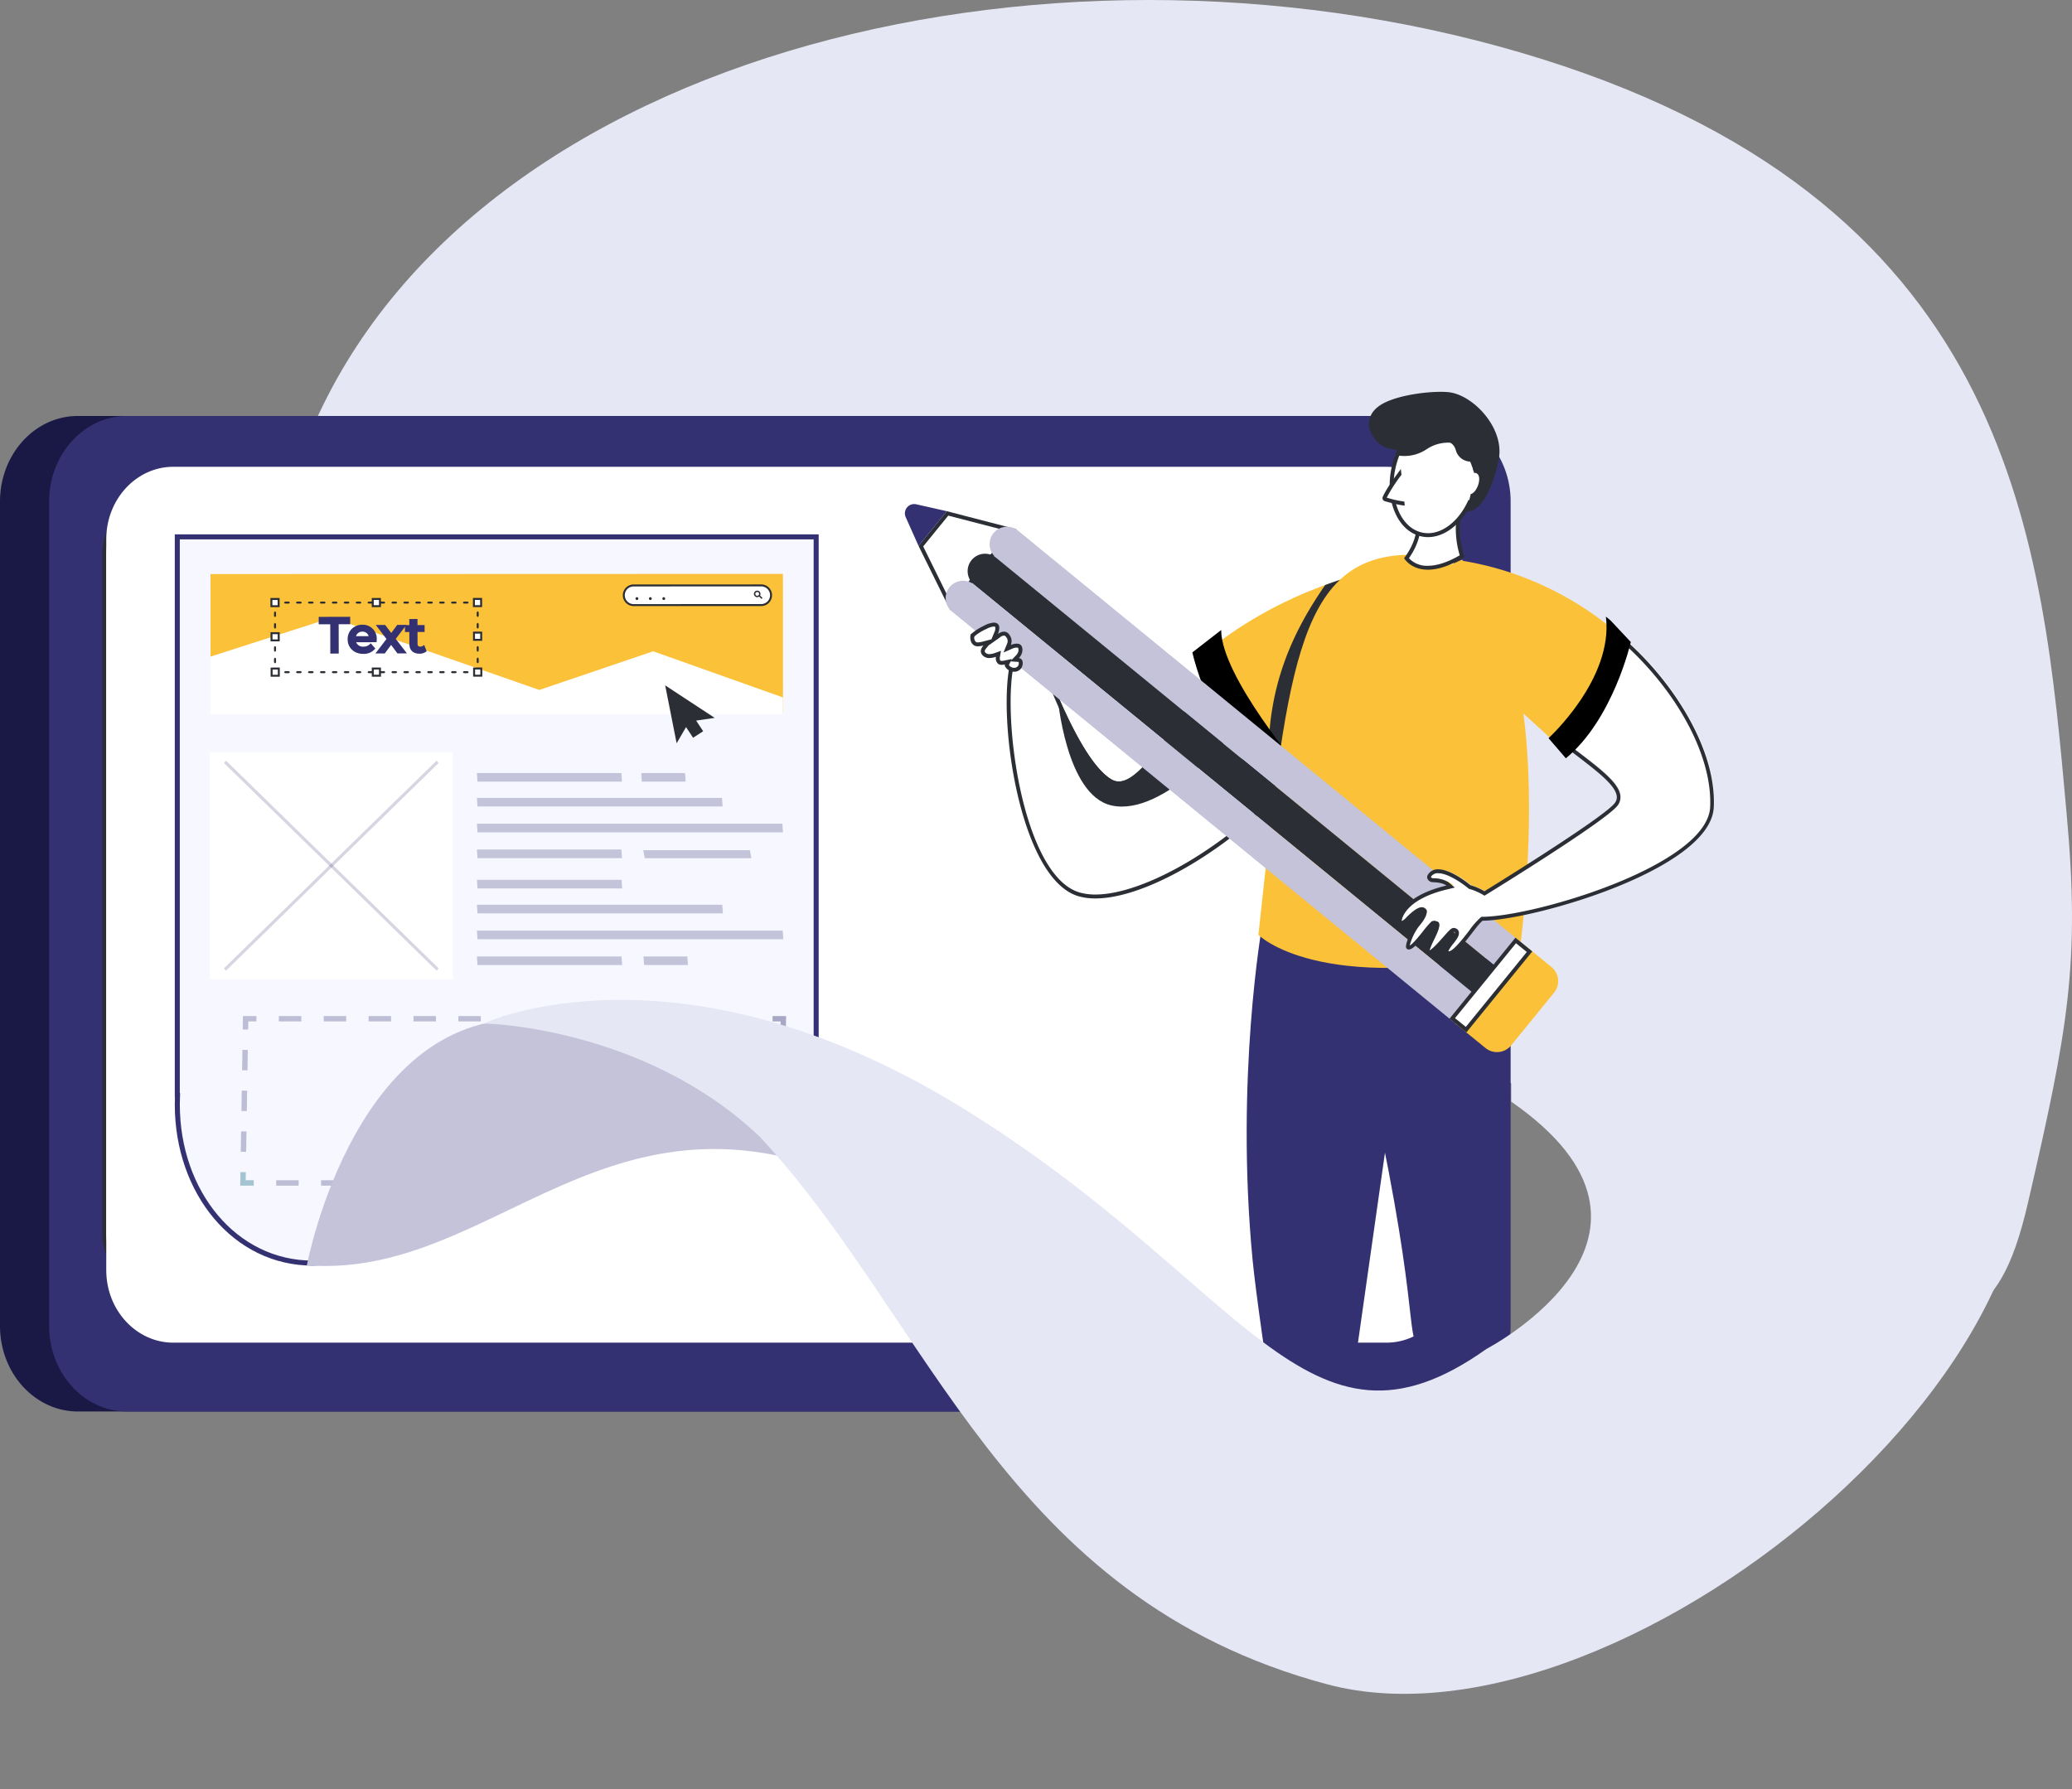 <svg id="Component_7_2" data-name="Component 7 – 2" xmlns="http://www.w3.org/2000/svg" width="824.373" height="712.019" viewBox="0 0 824.373 712.019">
  <rect x="0" y="0" width="824.373" height="712.019" fill="#808080" stroke="none"/>
  <g id="Component_6_1" data-name="Component 6 – 1">
    <g id="Component_2_1" data-name="Component 2 – 1" transform="translate(74.664)">
      <path id="Path_193" data-name="Path 193" d="M1661.624,750.749c49.8-38.293,65.207-22.35,78.07-78.07,15.961-69.139,20.695-95.209,15.316-154.44-9.675-106.531-19.6-241.006-208.687-300.38s-424.986-5.035-489.909,148.435-77.051,264.247,36.56,346.885c125.214,79.611,444.256-182.577,478.792-52.085,95.125,11.671-144.348,148.2,0,110.98C1628.054,752.173,1644.045,771.634,1661.624,750.749Z" transform="translate(-1007.427 -194.341)" fill="#e6e7f4"/>
    </g>
    <g id="Group_608" data-name="Group 608" transform="translate(0 652.33)">
      <path id="Path_1123" data-name="Path 1123" d="M581.434-442.969v328.09c0,14.442-8.194,26.795-19.765,31.725a28.3,28.3,0,0,1-11.238,2.317H31.012C13.884-80.837,0-96.082,0-114.878v-328.09c0-13.986,7.678-25.991,18.65-31.241a28.649,28.649,0,0,1,12.362-2.8H550.431c.622,0,1.25.027,1.86.065a29.262,29.262,0,0,1,17.322,7.233A35.243,35.243,0,0,1,581.434-442.969Z" transform="translate(0 -9.791)" fill="#1a1945"/>
      <path id="Path_1124" data-name="Path 1124" d="M601.022-442.969v328.09a37.184,37.184,0,0,1-.875,7.988c-3.247,14.953-15.5,26.067-30.141,26.067H50.575l-.528-.013c-16.887-.3-30.487-15.413-30.487-34.041v-328.09c0-18.8,13.888-34.04,31.016-34.04H570.006c.769,0,1.535.027,2.288.092C588.359-475.63,601.022-460.924,601.022-442.969Z" transform="translate(0 -9.791)" fill="#333171"/>
      <path id="Path_1125" data-name="Path 1125" d="M68.963-134.431A27.5,27.5,0,0,1,41.494-161.9V-431.291a27.5,27.5,0,0,1,27.469-27.468H551.587a27.5,27.5,0,0,1,27.469,27.468V-161.9a27.5,27.5,0,0,1-27.469,27.469Z" fill="#fff"/>
      <path id="Path_1126" data-name="Path 1126" d="M551.587-459.541H68.963a28.249,28.249,0,0,0-28.25,28.25V-161.9a28.251,28.251,0,0,0,28.25,28.25H551.587a28.25,28.25,0,0,0,28.25-28.25V-431.291A28.248,28.248,0,0,0,551.587-459.541Zm0,1.563a26.718,26.718,0,0,1,26.688,26.687V-161.9a26.717,26.717,0,0,1-26.688,26.687H68.963A26.717,26.717,0,0,1,42.275-161.9V-431.291a26.718,26.718,0,0,1,26.688-26.687Z" fill="#2b2e34"/>
      <path id="Path_1127" data-name="Path 1127" d="M551.587-109.417H68.963c-14.716,0-26.688-12.928-26.688-28.82V-429.158c0-15.891,11.972-28.82,26.688-28.82H551.587c14.716,0,26.688,12.929,26.688,28.82v290.921C578.275-122.345,566.3-109.417,551.587-109.417Z" transform="translate(0 -8.6)" fill="#fff"/>
      <path id="Path_1134" data-name="Path 1134" d="M561.441-275.117s-19.781,38.852-11.817,74.4c16.385,80.235,8.551,83.1,17.807,84.607,26.569-2.657,14.025-133.132,14.025-133.132s21.086-23.684,22.77-30.834S561.441-275.117,561.441-275.117Z" fill="#333171"/>
      <path id="Path_1129" data-name="Path 1129" d="M654.625-95.806l7.066-10.682,10.518,13.447-4.29,5.047Z" fill="#fff"/>
      <path id="Path_1130" data-name="Path 1130" d="M661.637-107.825,653.522-95.55l14.569,8.563,5.124-6.031Zm.107,2.672L671.2-93.059,667.75-89l-12.016-7.062Z" fill="#2b2e34"/>
      <path id="Path_1131" data-name="Path 1131" d="M525.125-18.691l-2.663-15.191,12.713-1.537-3.428,16.728Z" fill="#fff"/>
      <path id="Path_1132" data-name="Path 1132" d="M536.159-36.325,521.55-34.556l2.919,16.647h7.915Zm-1.965,1.813-3.085,15.041h-5.328L523.375-33.2Z" fill="#2b2e34"/>
      <path id="Path_1133" data-name="Path 1133" d="M502.216-284.406s-10.856,60.7-3.858,133.418c2.518,26.2,17.774,121.916,17.774,121.916h11.511L562.8-276.419Z" fill="#333171"/>
      <path id="Path_1135" data-name="Path 1135" d="M523.522-23.294s-34.381,0-41.106,17.478h56.1S543.1-18.1,533.356-22.772C533.356-22.772,529.4-19.4,523.522-23.294Z" fill="#2b2e34"/>
      <path id="Path_1136" data-name="Path 1136" d="M538.812-7.716h-38.59a23.968,23.968,0,0,0-2.547-11.106c-.169-.334-.669-.041-.506.3a23.257,23.257,0,0,1,2.468,10.81H482.856a.292.292,0,0,0,0,.584h16.769c-.013.438.012.869-.022,1.313-.034.375.547.369.581,0,.038-.444.01-.875.025-1.313h38.6A.292.292,0,0,0,538.812-7.716Z" fill="#2b2e34"/>
      <path id="Path_1137" data-name="Path 1137" d="M665.547-88.556S644.112-60.5,653.916-44.544l34.072-44.566s-6.979-11.1-16.6-6.2C671.384-95.309,672.212-90.869,665.547-88.556Z" fill="#2b2e34"/>
      <path id="Path_1138" data-name="Path 1138" d="M686.656-90.5,663.219-59.841a24.021,24.021,0,0,0-10.366-4.725c-.369-.072-.441.509-.075.578a23.344,23.344,0,0,1,10.088,4.609L652.675-46.047a.294.294,0,0,0,.466.356l10.184-13.322c.338.275.694.516,1.022.813l.359-.466c-.331-.3-.69-.534-1.028-.809l23.444-30.672A.294.294,0,0,0,686.656-90.5Z" fill="#2b2e34"/>
      <path id="Path_1139" data-name="Path 1139" d="M435.825-295.578a23.141,23.141,0,0,1-6.578-.869c-23.4-6.953-31.816-73.147-26.244-93.134l8.653-7.816c1.044,3.078,4.153,12,8.331,21.813,8.132,18.993,15.5,30.478,21.929,34.156a6.379,6.379,0,0,0,3.215.875c4.838,0,10.041-5.516,14.944-11.478,2.337-2.847,4.978-6.582,8.034-10.9,10.775-15.235,25.525-36.1,40.678-36.1a17.038,17.038,0,0,1,8.519,2.354c10.856,6.187,14.728,15.509,11.494,27.7C519.975-335.653,464.2-295.578,435.825-295.578Z" fill="#fff"/>
      <path id="Path_1140" data-name="Path 1140" d="M508.787-399.816c-19.828,0-38.546,34.178-49.315,47.288-5.288,6.428-10.066,11.193-14.338,11.193a5.571,5.571,0,0,1-2.831-.771c-7.656-4.385-15.712-20.035-21.584-33.763l-.01-.022c-5.2-12.209-8.693-22.884-8.693-22.884l-9.7,8.766c-5.943,20.6,2.819,87.212,26.713,94.309a23.836,23.836,0,0,0,6.8.9c39.956,0,127.859-76.359,81.869-102.562A17.755,17.755,0,0,0,508.787-399.816Zm0,1.563a16.324,16.324,0,0,1,8.131,2.25c10.509,5.99,14.253,15.015,11.125,26.825-3.863,14.584-18.241,32.634-38.456,48.281-19.557,15.135-40.157,24.538-53.766,24.538a22.419,22.419,0,0,1-6.36-.838c-22.965-6.822-31.171-71.906-25.771-91.956l7.609-6.869c1.309,3.8,4.209,11.919,7.978,20.769,8.188,19.131,15.669,30.74,22.244,34.5a7.168,7.168,0,0,0,3.609.978c4.872,0,9.738-4.7,15.547-11.762,2.353-2.869,5-6.613,8.066-10.947C479.422-377.575,494.04-398.25,508.791-398.253Z" fill="#2b2e34"/>
      <path id="Path_1141" data-name="Path 1141" d="M442.134-331.822c-18.031-4.128-21.387-42.894-21.415-44.047,5.872,13.728,13.928,29.378,21.584,33.763,4.963,2.85,10.684-2.535,17.169-10.422,19.212-30,34.1-41.244,34.1-41.244l-2.216,31.9S463.431-326.947,442.134-331.822Z" fill="#2b2e34"/>
      <path id="Path_1142" data-name="Path 1142" d="M545.456-424.972s10,35.15-17.534,61.984l-15.856,25.407s-32.329-34.082-32.782-54.547C479.284-392.128,503.591-414.985,545.456-424.972Z" fill="#fbc138"/>
      <path id="Path_1143" data-name="Path 1143" d="M504.85-345.759l7.216,8.178,33.39-87.391a139.97,139.97,0,0,0-18.225,5.459C515.344-402.272,503.206-379.316,504.85-345.759Z" fill="#2b2e34"/>
      <path id="Path_1144" data-name="Path 1144" d="M518.066-345.331s-32.2-37.729-32.2-56.281l-11.469,8.9s8.231,38.225,37.084,60Z"/>
      <path id="Path_1145" data-name="Path 1145" d="M500.681-280.319s23.5,24.269,103.848,6.933c0,0,23.559-161.691-46.318-158.1C515.6-429.3,511.772-382.482,500.681-280.319Z" fill="#fbc138"/>
      <path id="Path_1146" data-name="Path 1146" d="M568.1-426.4c-5.2,0-7.728-2.716-8.516-3.772,5.213-7.159,5.047-13.037,4.772-15.1l16.419-4a35.373,35.373,0,0,0,.931,18.288C576.591-427.944,572.016-426.4,568.1-426.4Z" fill="#fff"/>
      <path id="Path_1147" data-name="Path 1147" d="M581.869-450.344l-18.407,4.488s1.782,6.893-4.831,15.662c0,0,2.575,4.575,9.472,4.575,3.594,0,8.359-1.24,14.553-5.025C582.656-430.644,578.972-440.291,581.869-450.344Zm-2.116,2.125a36.623,36.623,0,0,0,1.022,16.875c-4.775,2.763-9.034,4.163-12.672,4.163a9.735,9.735,0,0,1-7.537-3.022c4.522-6.456,4.825-11.9,4.637-14.472Z" fill="#2b2e34"/>
      <path id="Path_1148" data-name="Path 1148" d="M568.166-439.369a11.906,11.906,0,0,1-2.563-.278c-4.284-.947-7.806-4.2-9.922-9.169a29.059,29.059,0,0,1-1.216-17.459c2.482-11.256,10.544-19.744,18.75-19.744a11.991,11.991,0,0,1,2.563.278c8.947,1.978,13.947,13.922,11.141,26.628C584.434-447.856,576.372-439.369,568.166-439.369Z" fill="#fff"/>
      <path id="Path_1149" data-name="Path 1149" d="M573.215-486.8c-8.509,0-16.893,8.478-19.512,20.356-2.906,13.147,2.35,25.488,11.731,27.56a12.645,12.645,0,0,0,2.728.3c8.516,0,16.894-8.481,19.519-20.356,2.9-13.147-2.35-25.484-11.737-27.556A12.468,12.468,0,0,0,573.215-486.8Zm0,1.562a11.175,11.175,0,0,1,2.394.26c4.032.893,7.36,3.987,9.375,8.716a28.239,28.239,0,0,1,1.172,16.981c-2.409,10.906-10.144,19.131-17.994,19.131a11.257,11.257,0,0,1-2.393-.259c-8.525-1.885-13.257-13.41-10.544-25.7C557.631-477.013,565.366-485.238,573.215-485.238Z" fill="#2b2e34"/>
      <path id="Path_1150" data-name="Path 1150" d="M559.353-451.909a37.526,37.526,0,0,1-8.178-1.732l-.309-.262,0-.4c1.493-3.378,5.4-8.653,7.259-11.069,1.5,6.756,2.128,12.753,1.381,13.494Z" fill="#fff"/>
      <path id="Path_1151" data-name="Path 1151" d="M558.516-467.15s-6.322,7.909-8.369,12.531a1.267,1.267,0,0,0,.809,1.731c2.131.616,6.328,1.76,8.4,1.76l.3-.01C562.278-451.313,558.516-467.15,558.516-467.15Zm-.807,3.616c.935,4.609,1.547,9.221,1.263,10.828a41.522,41.522,0,0,1-7.253-1.591A64.755,64.755,0,0,1,557.709-463.534Z" fill="#2b2e34"/>
      <path id="Path_1152" data-name="Path 1152" d="M558.522-477.472s-2.822,4.184-3.375,6.191a15.83,15.83,0,0,0,12.518-2.325c9.413-6.172,18.96.725,18.96.725l-1.188-7.95-24.9-5.61Z" fill="#2b2e34"/>
      <path id="Path_1153" data-name="Path 1153" d="M584.9-468.634a6.163,6.163,0,0,1-5.734-4.719c-1.513-4.822-7.8-4.478-12.353-2.078s-11.913,3.318-17.013.387c-3.9-2.237-8.556-10.162-1.309-15.587,6.59-4.929,23.55-6.482,28.856-5.485,9.628,1.81,21.006,14.419,19.016,26.125-1.407,8.253-6.054,21.372-12.769,21.213C585.337-457.463,587.616-463.131,584.9-468.634Z" fill="#2b2e34"/>
      <path id="Path_1154" data-name="Path 1154" d="M584.966-454.953a2.58,2.58,0,0,1-1.46-.51,3.82,3.82,0,0,1-1.75-2.634c-.362-2.481,1.716-5.122,1.741-5.156,0,0,1.609-1.681,3.265-1.681a2.434,2.434,0,0,1,1.869.937c.953,1.078.894,3.522-.141,5.816C587.787-456.619,586.491-454.953,584.966-454.953Z" fill="#fff"/>
      <path id="Path_1155" data-name="Path 1155" d="M586.759-465.716c-2.04,0-3.872,1.975-3.872,1.975s-4.509,5.657.175,8.919a3.325,3.325,0,0,0,1.907.65c3.812,0,6.606-7.675,4.246-10.344A3.2,3.2,0,0,0,586.759-465.716Zm0,1.563a1.628,1.628,0,0,1,1.282.675c.644.725.722,2.784-.266,4.975-.747,1.656-1.875,2.769-2.809,2.769a1.772,1.772,0,0,1-1.013-.372,3.051,3.051,0,0,1-1.425-2.094c-.262-1.769,1.053-3.9,1.5-4.475A4.774,4.774,0,0,1,586.762-464.153Z" fill="#2b2e34"/>
      <path id="Path_1156" data-name="Path 1156" d="M551.678-490.147c-1.856.591-3.187,1.438-3.75,3.391a7.7,7.7,0,0,0,.844,5.994.991.991,0,0,0,1.709-1c-1.4-2.443-1.237-5.528,1.725-6.478C553.412-488.628,552.894-490.538,551.678-490.147Z" fill="#2b2e34"/>
      <path id="Path_1157" data-name="Path 1157" d="M587.419-486.872c-3.372-4.631-10.228-7.384-15.844-7.184-1.272.047-1.275,2.028,0,1.981,4.828-.175,11.2,2.175,14.134,6.2C586.453-484.853,588.172-485.841,587.419-486.872Z" fill="#2b2e34"/>
      <path id="Path_1160" data-name="Path 1160" d="M366.381-434.984l10.61-13.038,25.953,6.725-24.7,30.353Z" fill="#fff"/>
      <path id="Path_1161" data-name="Path 1161" d="M376.7-448.906l-11.244,13.818,12.628,25.582,26.229-32.244Zm.578,1.765,24.291,6.294-23.163,28.466-11.1-22.5Z" fill="#2b2e34"/>
      <path id="Path_1163" data-name="Path 1163" d="M395.284-440.166a6.928,6.928,0,0,1,9.744-1L606-276.678l-8.738,10.744L396.287-430.419A6.934,6.934,0,0,1,395.284-440.166Z" fill="#c4c3da"/>
      <path id="Path_1164" data-name="Path 1164" d="M386.544-429.419a6.926,6.926,0,0,1,9.743-1L597.262-265.934l-8.747,10.75L387.544-419.672A6.924,6.924,0,0,1,386.544-429.419Z" fill="#2b2e34"/>
      <path id="Path_1165" data-name="Path 1165" d="M377.8-418.672a6.93,6.93,0,0,1,9.744-1L588.515-255.184l-8.743,10.743L378.8-408.928A6.923,6.923,0,0,1,377.8-418.672Z" fill="#c4c3da"/>
      <path id="Path_1168" data-name="Path 1168" d="M364.537-451.647l12.166,2.741-11.244,13.818-5.087-11.384A3.7,3.7,0,0,1,364.537-451.647Z" fill="#333171"/>
      <path id="Path_1169" data-name="Path 1169" d="M577.034-273.513c-.453-.094-.76-.251-.812-.419-.234-.706,1.327-2.716,2.257-3.913,1.356-1.74,2.333-3,1.986-4.056a1.323,1.323,0,0,0-1.078-.891h-.026c-.818,0-1.526.769-3.618,3.147-1.937,2.2-5.182,5.888-6.561,5.888h0c-.1,0-.254-.007-.387-.488-.147-.634,1.156-3.353,1.934-4.978,1.534-3.2,2.306-4.916,1.762-5.881a1.078,1.078,0,0,0-.973-.559l-.587.1-.144.05-.116.106a36.6,36.6,0,0,0-3.1,3.6c-2.023,2.534-4.794,6.006-6.228,6.006l-.4-.175c-.4-.906,2.017-6.581,3.665-8.509,3.624-4.25,3.138-5.45,2.979-5.841a1.15,1.15,0,0,0-1.124-.734c-1.208,0-3.315,1.468-5.774,4.028a4.266,4.266,0,0,1-2.537,1.559c-.275,0-.344-.115-.37-.162-.171-.279-.177-1.072.355-2.382,2.763-6.765,11.488-10.087,18.317-11.684l1.817-.422-1.607-1.012a10.42,10.42,0,0,0-5.418-1.441l-.584-.044a1.59,1.59,0,0,1-1.234-.859.819.819,0,0,1,.075-.831,3.825,3.825,0,0,1,3.526-1.847c4.494,0,10.649,4.725,12.43,6.172a27.85,27.85,0,0,1,5.626,2.447l.356.209.349-.213c.451-.271,46.219-28.39,51.863-35.034a4.553,4.553,0,0,0,1.13-3.5c-.465-4.7-7.713-10.231-16.891-17.234-14.5-11.066-32.541-24.838-31.151-40.947,1.136-13.2,6.921-20.182,16.73-20.182,12.2,0,29.633,10.882,44.407,27.722,15.874,18.094,24.87,38.675,24.07,55.047-1.15,23.528-70.058,44.241-91.244,44.419h-.217l-.176.128a31.231,31.231,0,0,0-4.416,5.106c-2.774,3.6-6.577,8.525-8.658,8.525Z" fill="#fff"/>
      <path id="Path_1170" data-name="Path 1170" d="M612.652-414.677c-9.326,0-16.172,6.081-17.449,20.89-2.509,29.082,56.23,50.478,47.1,61.228-5.514,6.494-51.608,34.838-51.681,34.882a25.038,25.038,0,0,0-5.542-2.388c-3.257-2.65-8.751-6.328-12.866-6.328a4.547,4.547,0,0,0-4.127,2.194c-.87,1.4.485,2.812,1.711,2.906,1.988.153,3.875.175,5.644,1.341l.043.034c-7.387,1.728-16.025,5.278-18.822,12.131-.98,2.391-.483,3.638.673,3.638a4.82,4.82,0,0,0,3.034-1.775c2.474-2.572,4.4-3.809,5.278-3.809,1.051,0,.56,1.809-2.385,5.262-1.557,1.825-4.722,8.472-3.638,9.6a1.2,1.2,0,0,0,.9.394c2.638,0,7.34-7.525,9.794-9.791l.375-.072c2.052,0-3.947,8.891-3.413,10.86.2.737.584,1.047,1.087,1.047,2.719,0,9.019-9.05,10.037-9.05l.029,0c3.031.625-7.439,8.237-2.353,9.275l.338.034c3.792,0,10.76-11.816,13.473-13.759,19.822-.166,90.744-20.272,91.961-45.16C683.647-367.8,638.561-414.677,612.652-414.677Zm0,1.562c12.017,0,29.244,10.785,43.881,27.478,15.739,17.941,24.663,38.307,23.874,54.469-1.13,23.131-69.506,43.5-90.527,43.678l-.431,0-.358.257a30.544,30.544,0,0,0-4.569,5.253c-2.376,3.081-6.355,8.24-8.17,8.24h0l-.173-.04a16.846,16.846,0,0,1,2.04-3.019c1.505-1.941,2.6-3.344,2.112-4.822a2.063,2.063,0,0,0-1.63-1.4l-.161-.028H578.4c-.963,0-1.677.763-4.006,3.406-1.329,1.51-4.268,4.854-5.65,5.525a32.822,32.822,0,0,1,1.8-4.206c1.7-3.55,2.488-5.319,1.739-6.647a1.787,1.787,0,0,0-1.592-.934,2.532,2.532,0,0,0-.795.137l-.291.094-.232.216a36.5,36.5,0,0,0-3.173,3.678c-1.378,1.728-4.141,5.191-5.332,5.715a22.688,22.688,0,0,1,3.451-7.353c3.494-4.1,3.494-5.725,3.107-6.684a1.869,1.869,0,0,0-1.786-1.2c-1.911,0-4.754,2.659-6.277,4.247a4.781,4.781,0,0,1-1.778,1.284,5,5,0,0,1,.39-1.39c2.781-6.807,12.349-9.96,17.808-11.235l3.046-.734-2.5-2.053-.08-.066-.064-.044a11.01,11.01,0,0,0-5.713-1.522l-.581-.043c-.3-.022-.616-.313-.613-.475a3.13,3.13,0,0,1,2.928-1.5c3.392,0,8.421,3.106,12,6.015l.219.181.266.079a23.462,23.462,0,0,1,5.228,2.247l.708.421.705-.431c1.893-1.166,46.43-28.587,52.034-35.184a5.363,5.363,0,0,0,1.317-4.116c-.5-5.047-7.866-10.669-17.2-17.787-14.345-10.95-32.2-24.578-30.847-40.238C597.755-406.562,603.142-413.115,612.652-413.115Z" fill="#2b2e34"/>
      <path id="Path_1171" data-name="Path 1171" d="M581.043-429.288s.889,39.736,26.767,62.44l15.054,13.784s19.546-29.953,18.273-49.167C641.137-402.231,617.881-423.635,581.043-429.288Z" fill="#fbc138"/>
      <path id="Path_1172" data-name="Path 1172" d="M623-350.566l-6.9-8.013s25.881-23.531,22.837-48.371l1.888,1.573,8.011,8.536S641.892-366.19,623-350.566Z"/>
      <path id="Path_1173" data-name="Path 1173" d="M403.478-385.8a3.361,3.361,0,0,1-3-1.906l.637-1.406-1.478.434a5.042,5.042,0,0,1-1.075.134,1.688,1.688,0,0,1-.965-.24c-.56-.378-.6-1.075-.594-2.025l.181-1.275-1.2.378a7.072,7.072,0,0,1-2.319.456,2.768,2.768,0,0,1-2.118-.806c-.563-.581-.963-1.382.325-2.906l1.593-1.888-2.39.628a8.816,8.816,0,0,1-1.935.306h-.012a1.966,1.966,0,0,1-1.694-.715,3.665,3.665,0,0,1-.5-2.928l.309-.057.1-.19a19.814,19.814,0,0,1,4.421-2.772l.46-.216a8.251,8.251,0,0,1,3.122-1c1.025.094,1.218.413,1.281.516.325.541.2,1.65-.338,2.969l-1.009,2.478,2.184-1.547a3.683,3.683,0,0,1,1.982-.825,1.975,1.975,0,0,1,1.587,1.031,3.25,3.25,0,0,1,.406,3.225l-.731,1.788,1.769-.775a5.021,5.021,0,0,1,2.034-.485c.866.044,1.11.316,1.238.516a3.062,3.062,0,0,1,.015,2.453,4.355,4.355,0,0,1-.937,1.441l-1.141,1.194,1.647.125c1.053.415.8,1.875.559,2.421A2.534,2.534,0,0,1,403.478-385.8Z" fill="#fff"/>
      <path id="Path_1174" data-name="Path 1174" d="M395.347-404.569a10.336,10.336,0,0,0-3.91,1.281,21.218,21.218,0,0,0-4.6,2.878l-.128.151a.661.661,0,0,0-.537.521c-.45,1.854.256,4.61,2.85,4.61l.15,0a9.77,9.77,0,0,0,2.1-.332c-1.057,1.254-1.556,2.644-.291,3.954a3.581,3.581,0,0,0,2.678,1.043,7.96,7.96,0,0,0,2.582-.5l-.022.119a2.967,2.967,0,0,0,.937,2.713,2.464,2.464,0,0,0,1.4.375,6.1,6.1,0,0,0,1.238-.151l-.022.557a4.142,4.142,0,0,0,3.706,2.337,3.328,3.328,0,0,0,3.125-1.931c.4-.9.606-2.806-.731-3.4l-.488-.116a5.125,5.125,0,0,0,1.107-1.7c.531-1.371.578-3.887-1.716-4.021l-.266-.01a5.922,5.922,0,0,0-2.353.547,4,4,0,0,0-.487-3.966,2.692,2.692,0,0,0-2.228-1.365,4.436,4.436,0,0,0-2.431.969c.665-1.641,1.253-4.275-1.322-4.541Zm6.75,15.431,3.156.222a1.848,1.848,0,0,1-.072,1.332,1.794,1.794,0,0,1-1.7,1.006,2.568,2.568,0,0,1-2.072-1.085Zm-2.653-10.278c.128,0,.462,0,.94.694a2.44,2.44,0,0,1,.328,2.487l-1.456,3.569,3.531-1.547a4.322,4.322,0,0,1,1.725-.418l.176.006c.318.019.378.109.4.15a2.387,2.387,0,0,1-.054,1.747,3.593,3.593,0,0,1-.781,1.184l-2,2.075.291-.615-3.066.647a4.655,4.655,0,0,1-.919.115l-.525-.106c-.225-.15-.253-.622-.253-1.269l.481-2.641-2.54.9a6.368,6.368,0,0,1-2.063.413,1.97,1.97,0,0,1-1.556-.566c-.3-.312-.644-.668.363-1.862l1.156-1.372-.075.187,4.369-3.093A2.888,2.888,0,0,1,399.444-399.416Zm-4.1-3.59.181.009a.749.749,0,0,1,.428.125,3.505,3.505,0,0,1-.39,2.272l-1.091,2.678-3.6.947a8.2,8.2,0,0,1-1.856.284,1.136,1.136,0,0,1-.975-.422,2.7,2.7,0,0,1-.432-1.762l.035-.009.287-.407a19.789,19.789,0,0,1,4.15-2.575l.472-.218A7.763,7.763,0,0,1,395.347-403.006Z" fill="#2b2e34"/>
      <path id="Path_1175" data-name="Path 1175" d="M582.708-427.638l-7.865,3.461,6.03,41.023s21.753-1.322,21.753-2.066-3.807-23.9-4.382-25.806S582.708-427.638,582.708-427.638Z" transform="translate(-1.036 -1.965)" fill="#fbc138"/>
      <path id="Path_1176" data-name="Path 1176" d="M557.031-468.675l2.123,19.969,6.477-3.591v-10.7l-2.756-5.184Z" fill="#fff"/>
      <path id="Path_1177" data-name="Path 1177" d="M585.662-466.578l.8,2.315-1.381,8.822-.5,2.122L578.85-454.5l.94-8.191,4.907-3.884Z" fill="#fff"/>
      <path id="Path_1178" data-name="Path 1178" d="M124.35-149.687c-30.859,0-53.809-28.141-53.809-63.138,0-.947.031-1.859.062-2.806l.028-.807-.091-.009V-438.684H324.719v209.009C258.732-224.325,152.106-149.687,124.35-149.687Z" fill="#f6f7ff" stroke="#333171" stroke-width="2"/>
      <path id="Path_1180" data-name="Path 1180" d="M118.819-180.5h-8.928v-2.147h8.928Zm17.856,0h-8.928v-2.147h8.928Zm17.856,0H145.6v-2.147h8.931Zm17.86,0h-8.932v-2.147h8.932Zm17.856,0h-8.928v-2.147h8.928Zm17.853,0h-8.925v-2.147H208.1Zm17.859,0h-8.928v-2.147h8.928Zm17.857,0h-8.928v-2.147h8.928Zm17.859,0h-8.928v-2.147h8.928Zm17.853,0H270.6v-2.147h8.928Zm17.86,0h-8.932v-2.147h8.932Z" fill="rgba(51,49,113,0.29)"/>
      <path id="Path_1181" data-name="Path 1181" d="M100.962-180.5H95.575l.091-5.384,2.144.034-.05,3.2h3.2Z" fill="#a4c3d3"/>
      <path id="Path_1182" data-name="Path 1182" d="M98.465-226.4l-2.144-.034.131-8.11,2.144.035ZM98.2-210.178l-2.144-.035.131-8.109,2.144.034Zm-.263,16.219-2.147-.035.134-8.109,2.144.034Z" fill="rgba(51,49,113,0.29)"/>
      <path id="Path_1183" data-name="Path 1183" d="M98.728-242.616l-2.144-.034.088-5.35h5.35v2.147H98.784Z" fill="rgba(51,49,113,0.29)"/>
      <path id="Path_1184" data-name="Path 1184" d="M119.881-245.853H110.95V-248h8.931Zm17.856,0h-8.928V-248h8.928Zm17.857,0h-8.928V-248h8.928Zm17.856,0h-8.928V-248h8.928Zm17.856,0h-8.928V-248h8.928Zm17.86,0h-8.929V-248h8.929Zm17.853,0h-8.925V-248h8.925Zm17.859,0H235.95V-248h8.928Zm17.859,0h-8.931V-248h8.931Zm17.857,0h-8.931V-248h8.931Zm17.856,0h-8.931V-248h8.931Z" fill="rgba(51,49,113,0.29)"/>
      <path id="Path_1185" data-name="Path 1185" d="M312.675-242.616l-2.144-.034.05-3.2h-3.206V-248h5.387Z" fill="rgba(51,49,113,0.4)"/>
      <path id="Path_1186" data-name="Path 1186" d="M312.412-226.394l-2.143-.037.131-8.11,2.144.035Zm-.265,16.216L310-210.213l.131-8.109,2.147.034Zm-.263,16.219-2.143-.035.131-8.109,2.144.034Z" fill="#a4c3d3"/>
      <path id="Path_1187" data-name="Path 1187" d="M222.772-218.706H208.847v-13.928h-6.822v13.928H188.1v6.818h13.928v13.928h6.822v-13.928h13.925Z" fill="#a4c3d3"/>
      <path id="Path_1194" data-name="Path 1194" d="M311.5-423.953l-227.753.072.019,55.453,227.754-.072Z" fill="#fbc138"/>
      <path id="Path_1195" data-name="Path 1195" d="M311.512-374.788,259.869-393.15l-45.294,15.381-82.522-28.772-48.3,15.5.009,22.972,227.754-.072Z" fill="#fff"/>
      <path id="Path_1196" data-name="Path 1196" d="M252.1-411.535a3.916,3.916,0,0,1-3.913-3.909,3.917,3.917,0,0,1,3.91-3.909l50.769-.016a3.914,3.914,0,0,1,3.909,3.907,3.917,3.917,0,0,1-3.909,3.912Z" fill="#fff"/>
      <path id="Path_1197" data-name="Path 1197" d="M302.866-419.759l-50.769.015a4.307,4.307,0,0,0-4.3,4.3,4.307,4.307,0,0,0,4.3,4.3l50.769-.016a4.309,4.309,0,0,0,4.3-4.3A4.306,4.306,0,0,0,302.866-419.759Zm0,.781a3.517,3.517,0,0,1,3.518,3.516,3.52,3.52,0,0,1-3.518,3.521l-50.766.016h0a3.52,3.52,0,0,1-3.519-3.519,3.517,3.517,0,0,1,3.519-3.518Z" fill="#2b2e34"/>
      <path id="Path_1198" data-name="Path 1198" d="M253.409-414.681a.561.561,0,0,0-.562.559.565.565,0,0,0,.562.566.563.563,0,0,0,.563-.566A.56.56,0,0,0,253.409-414.681Z" fill="#2b2e34"/>
      <path id="Path_1199" data-name="Path 1199" d="M258.747-414.684a.561.561,0,0,0-.56.562.561.561,0,0,0,.56.562.564.564,0,0,0,.565-.562A.564.564,0,0,0,258.747-414.684Z" fill="#2b2e34"/>
      <path id="Path_1200" data-name="Path 1200" d="M264.084-414.684a.559.559,0,0,0-.559.559.562.562,0,0,0,.559.565.565.565,0,0,0,.566-.565A.56.56,0,0,0,264.084-414.684Z" fill="#2b2e34"/>
      <path id="Path_1201" data-name="Path 1201" d="M301.269-415.231a.757.757,0,0,1-.756-.757.757.757,0,0,1,.756-.759.757.757,0,0,1,.756.756A.758.758,0,0,1,301.269-415.231Zm0-2.063a1.307,1.307,0,0,0-1.31,1.306,1.311,1.311,0,0,0,1.31,1.307,1.311,1.311,0,0,0,1.306-1.31A1.307,1.307,0,0,0,301.269-417.294Z" fill="#2b2e34"/>
      <path id="Path_1202" data-name="Path 1202" d="M301.828-415.134l1.163,1.162.387-.391-1.159-1.159Z" fill="#2b2e34"/>
      <path id="Path_1205" data-name="Path 1205" d="M188.628-386.3l2.866-.009.006,2.868-2.866.01Z" fill="#fff"/>
      <path id="Path_1206" data-name="Path 1206" d="M191.884-386.7l-.781,0-2.087.006-.782,0,0,.778.007,2.088v.781l.781,0,2.088-.006h.781l0-.781-.007-2.088Zm-.781.784.006,2.085-2.084.006-.006-2.085Z" fill="#2b2e34"/>
      <path id="Path_1207" data-name="Path 1207" d="M108.062-386.275l2.866-.009.006,2.865-2.865.009Z" fill="#fff"/>
      <path id="Path_1208" data-name="Path 1208" d="M111.319-386.678l-.781,0-2.088.006-.781,0,0,.782.006,2.084,0,.781.782,0,2.084,0,.781,0,0-.781-.006-2.088Zm-.781.784.006,2.088-2.085,0-.006-2.085Z" fill="#2b2e34"/>
      <path id="Path_1209" data-name="Path 1209" d="M188.553-413.981l2.866-.01,0,2.866-2.869.009Z" fill="#fff"/>
      <path id="Path_1210" data-name="Path 1210" d="M191.806-414.381h-.781l-2.084.006-.782,0,0,.781v2.085l0,.781.782,0,2.087,0,.782,0,0-.782,0-2.084Zm-.778.781,0,2.087-2.087,0v-2.084Z" fill="#2b2e34"/>
      <path id="Path_1211" data-name="Path 1211" d="M148.3-413.969l2.866-.009.006,2.865-2.866.01Z" fill="#fff"/>
      <path id="Path_1212" data-name="Path 1212" d="M151.559-414.369h-.781l-2.087.006-.782,0,0,.781.007,2.084v.781h.781l2.087-.006.782,0,0-.781-.007-2.085Zm-.781.781.006,2.088-2.084.006-.006-2.087Z" fill="#2b2e34"/>
      <path id="Path_1213" data-name="Path 1213" d="M148.312-386.291l2.866-.006.006,2.866-2.865.009Z" fill="#fff"/>
      <path id="Path_1214" data-name="Path 1214" d="M151.569-386.691l-.782,0-2.087.006-.781,0,0,.781.006,2.084v.782l.781,0,2.085,0,.781,0v-.781l-.006-2.087Zm-.782.785.007,2.087-2.085,0L148.7-385.9Z" fill="#2b2e34"/>
      <path id="Path_1215" data-name="Path 1215" d="M108.022-400.35l2.866-.009.006,2.868-2.866.007Z" fill="#fff"/>
      <path id="Path_1216" data-name="Path 1216" d="M111.278-400.75l-.781,0-2.088.006h-.781l0,.782.006,2.087v.781l.782,0,2.087-.006.781,0,0-.781-.006-2.085Zm-.781.784.006,2.085-2.084.006-.007-2.084Z" fill="#2b2e34"/>
      <path id="Path_1217" data-name="Path 1217" d="M188.587-400.572l2.869-.009,0,2.868-2.865.01Z" fill="#fff"/>
      <path id="Path_1218" data-name="Path 1218" d="M191.844-400.972l-.782,0-2.087.006h-.781l0,.782.006,2.087,0,.781.781,0,2.085-.006h.781l0-.781-.006-2.088Zm-.782.785.007,2.084-2.085.006-.006-2.084Z" fill="#2b2e34"/>
      <path id="Path_1219" data-name="Path 1219" d="M107.984-413.956l2.866-.01.006,2.866-2.865.009Z" fill="#fff"/>
      <path id="Path_1220" data-name="Path 1220" d="M111.238-414.356l-.782,0-2.084,0-.782,0,0,.781.006,2.088v.781l.781,0,2.088-.006.781,0,0-.782-.006-2.084Zm-.779.784.007,2.084-2.085.007-.006-2.088Z" fill="#2b2e34"/>
      <path id="Path_1221" data-name="Path 1221" d="M131.394-403.9l-4.588.012-.006-2.956,12.531-.034,0,2.956-4.587.01.031,11.668-3.353.013Z" fill="#333171"/>
      <path id="Path_1223" data-name="Path 1223" d="M144.153-400.966a2.517,2.517,0,0,0-2.506,1.8l5.022-.015a2.474,2.474,0,0,0-2.507-1.782v-.39Zm.381,8.838c-3.65,0-6.209-2.382-6.218-5.794a5.742,5.742,0,0,1,1.656-4.159,5.883,5.883,0,0,1,4.181-1.644,5.543,5.543,0,0,1,5.741,5.831l-.063,1.125-8.137.022a2.856,2.856,0,0,0,2.9,1.741,3.4,3.4,0,0,0,2.6-1.035l.3-.306,1.825,2.091L149.1-394a5.7,5.7,0,0,1-4.544,1.872Z" fill="#333171"/>
      <path id="Path_1225" data-name="Path 1225" d="M153.765-398.044l-4.249-5.578,3.734-.009,2.4,3.19,2.391-3.206,3.656-.009-4.244,5.565,4.453,5.778-3.778.01-2.522-3.388-2.522,3.4-3.722.01Z" fill="#333171"/>
      <path id="Path_1227" data-name="Path 1227" d="M166.887-392.191c-2.546,0-4.009-1.434-4.015-3.937l-.016-4.691-1.74,0-.007-2.759,1.744,0-.009-2.413L166.1-406l.009,2.412,2.825-.006.006,2.756-2.828.007.016,4.634c0,1.066.609,1.188,1.066,1.188a1.838,1.838,0,0,0,1.149-.353l.416-.329.994,2.513-.222.184a4.231,4.231,0,0,1-2.619.8Z" fill="#333171"/>
      <path id="Path_1229" data-name="Path 1229" d="M114.969-384.453h-1.582l-.4-.394.4-.4h1.582l.4.4Zm4.74,0h-1.581l-.4-.4.4-.4h1.581l.4.4Zm4.744,0h-1.581l-.4-.4.4-.4h1.581l.4.4Zm4.741,0h-1.578l-.4-.4.4-.4h1.578l.4.4Zm4.743,0h-1.581l-.4-.4.4-.4h1.581l.4.4Zm4.744,0H137.1l-.4-.4.4-.4h1.581l.394.4Zm4.741,0h-1.581l-.4-.4.4-.4h1.581l.4.4Zm4.744,0h-1.582l-.4-.4.4-.4h1.582l.4.4Zm4.74,0h-1.578l-.4-.4.4-.4h1.581l.4.4Zm4.744,0h-1.581l-.4-.4.4-.4h1.581l.4.4Zm4.744,0h-1.582l-.4-.4.4-.4h1.579l.4.4Zm4.744,0h-1.582l-.4-.4.4-.4h1.578l.4.4Zm4.743,0H170.3l-.4-.4.4-.4h1.581l.4.4Zm4.741,0h-1.581l-.4-.4.4-.4h1.581l.4.4Zm4.744,0h-1.582l-.4-.4.4-.4h1.582l.4.4Zm4.74,0h-1.581l-.4-.4.4-.4h1.581l.4.4Z" fill="#2b2e34"/>
      <path id="Path_1230" data-name="Path 1230" d="M109.422-406.731l-.4-.4v-1.538l.4-.4.4.4v1.538Zm0,4.6-.4-.4v-1.534l.4-.4.4.4,0,1.534Zm0,9.209-.4-.4v-1.537l.4-.4.4.4,0,1.537Zm0,4.6-.4-.4,0-1.534.4-.4.4.4v1.534Z" fill="#2b2e34"/>
      <path id="Path_1231" data-name="Path 1231" d="M114.959-412.131h-1.581l-.4-.4.4-.4,1.581,0,.4.4Zm4.741,0-1.581,0-.4-.4.4-.4H119.7l.4.4Zm4.744,0h-1.582l-.4-.4.4-.4,1.582,0,.4.4Zm4.74,0-1.578,0-.4-.4.4-.4h1.578l.4.4Zm4.744,0h-1.581l-.4-.4.4-.4,1.581,0,.4.4Zm4.744,0H137.09l-.4-.4.4-.4h1.582l.4.4Zm4.74,0h-1.581l-.4-.4.4-.4,1.581,0,.4.4Zm4.744,0-1.578,0-.4-.4.4-.4h1.581l.4.4Zm4.744,0h-1.581l-.4-.4.4-.4,1.581,0,.4.4Zm4.744,0h-1.581l-.4-.4.4-.4h1.581l.4.4Zm4.74,0h-1.578l-.4-.4.4-.4h1.578l.4.4Zm4.744,0h-1.581l-.4-.4.4-.4h1.581l.4.4Zm4.744,0h-1.581l-.4-.4.4-.4h1.581l.4.4Zm4.74,0h-1.581l-.4-.4.4-.4h1.581l.4.4Zm4.744,0h-1.581l-.4-.4.4-.4h1.581l.4.4Zm4.741,0h-1.581l-.394-.4.394-.4H186.1l.4.4Z" fill="#2b2e34"/>
      <path id="Path_1232" data-name="Path 1232" d="M190.056-406.756l-.4-.4v-1.535l.4-.4.4.4v1.532Zm0,4.6-.4-.4v-1.534l.4-.4.4.4v1.534Zm0,9.209-.4-.4v-1.531l.4-.4.4.4v1.531Zm0,4.6-.4-.4v-1.535l.4-.4.4.4v1.535Z" fill="#2b2e34"/>
      <path id="Path_1233" data-name="Path 1233" d="M264.65-379.591l4.559,23.041,3.741-6.431,2.8,4.231,4.019-2.584-2.8-4.235,7.384-1.084Z" fill="#2b2e34"/>
      <path id="Path_1234" data-name="Path 1234" d="M83.488-262.663h96.653v-90.366H83.488Z" fill="#fff"/>
      <path id="Path_1235" data-name="Path 1235" d="M89.941-266.091l-.853-.868,84.6-82.641.85.872Z" fill="rgba(51,49,113,0.2)"/>
      <path id="Path_1236" data-name="Path 1236" d="M173.691-266.091l-84.6-82.637.853-.872,84.6,82.641Z" fill="rgba(51,49,113,0.2)"/>
      <path id="Path_1237" data-name="Path 1237" d="M247.459-310.847l-.24-3.416H189.741l.243,3.416Z" fill="rgba(51,49,113,0.26)"/>
      <path id="Path_1238" data-name="Path 1238" d="M311.516-321.119l-.241-3.415H189.741l.243,3.415Z" fill="rgba(51,49,113,0.26)"/>
      <path id="Path_1239" data-name="Path 1239" d="M287.5-331.391l-.244-3.415H189.741l.243,3.415Z" fill="rgba(51,49,113,0.26)"/>
      <path id="Path_1240" data-name="Path 1240" d="M298.947-310.828l-.585-3.163H255.937l.585,3.163Z" fill="rgba(51,49,113,0.26)"/>
      <path id="Path_1241" data-name="Path 1241" d="M247.459-341.291l-.24-3.412H189.741l.243,3.412Z" fill="rgba(51,49,113,0.26)"/>
      <path id="Path_1242" data-name="Path 1242" d="M272.8-341.291l-.241-3.412h-17.44l.24,3.412Z" fill="rgba(51,49,113,0.26)"/>
      <path id="Path_1243" data-name="Path 1243" d="M247.528-268.3l-.244-3.415H189.741l.243,3.415Z" fill="rgba(51,49,113,0.26)"/>
      <path id="Path_1244" data-name="Path 1244" d="M311.659-278.581l-.24-3.416H189.741l.243,3.416Z" fill="rgba(51,49,113,0.26)"/>
      <path id="Path_1245" data-name="Path 1245" d="M287.609-288.866l-.24-3.415H189.741l.243,3.415Z" fill="rgba(51,49,113,0.26)"/>
      <path id="Path_1246" data-name="Path 1246" d="M273.716-268.3l-.238-3.415H256.012l.244,3.415Z" fill="rgba(51,49,113,0.26)"/>
      <path id="Path_1247" data-name="Path 1247" d="M247.528-298.775l-.244-3.419H189.741l.243,3.419Z" fill="rgba(51,49,113,0.26)"/>
      <path id="Path_1250" data-name="Path 1250" d="M1272.91,743.41l-29.7-24.313h-68.254l-22.222,19.6s53.917,16.934,67.588,19.253S1272.91,743.41,1272.91,743.41Z" transform="translate(-960 -916.035)" fill="#fff"/>
      <path id="Path_1193" data-name="Path 1193" d="M217-248.646C142.075-258.424,122.1-151.36,122.1-151.36c86.125,6.519,132.8-106.7,272.1-.887S291.933-238.867,217-248.646Z" transform="translate(0 2.56)" fill="#c4c3da"/>
      <g id="Group_609" data-name="Group 609" transform="matrix(0.985, 0.174, -0.174, 0.985, 135.122, -23.05)">
        <path id="Path_1248" data-name="Path 1248" d="M17.559-228.375s69.652-49.255,193.407-.267S371.214-107.5,433.155-170.412c0,0,77.388-59.462-7.434-98.579,0,0-5.92-33.306-5.922-33.586.05.075,124.162-111.085,193.322-24.257,79.221,99.46-95.767,309.55-219.242,298.84-132.24-11.454-180.6-115.324-259.93-175.151C81.335-238.217,18.2-228.853,17.559-228.375Z" transform="translate(0)" fill="#e6e7f4"/>
      </g>
      <path id="Path_1162" data-name="Path 1162" d="M579-245.063l26.231-32.243,12.035,9.79a7.252,7.252,0,0,1,1.047,10.2l-17.082,20.994a7.249,7.249,0,0,1-10.2,1.047Z" fill="#fbc138"/>
      <path id="Path_1166" data-name="Path 1166" d="M577.8-247.05l25.244-31.028,5.506,4.478-25.244,31.031Z" fill="#fff"/>
      <path id="Path_1167" data-name="Path 1167" d="M602.931-279.178,576.7-246.938l6.716,5.466,26.228-32.241Zm.225,2.2,4.294,3.491-24.256,29.818-4.294-3.494Z" fill="#2b2e34"/>
    </g>
  </g>
</svg>
